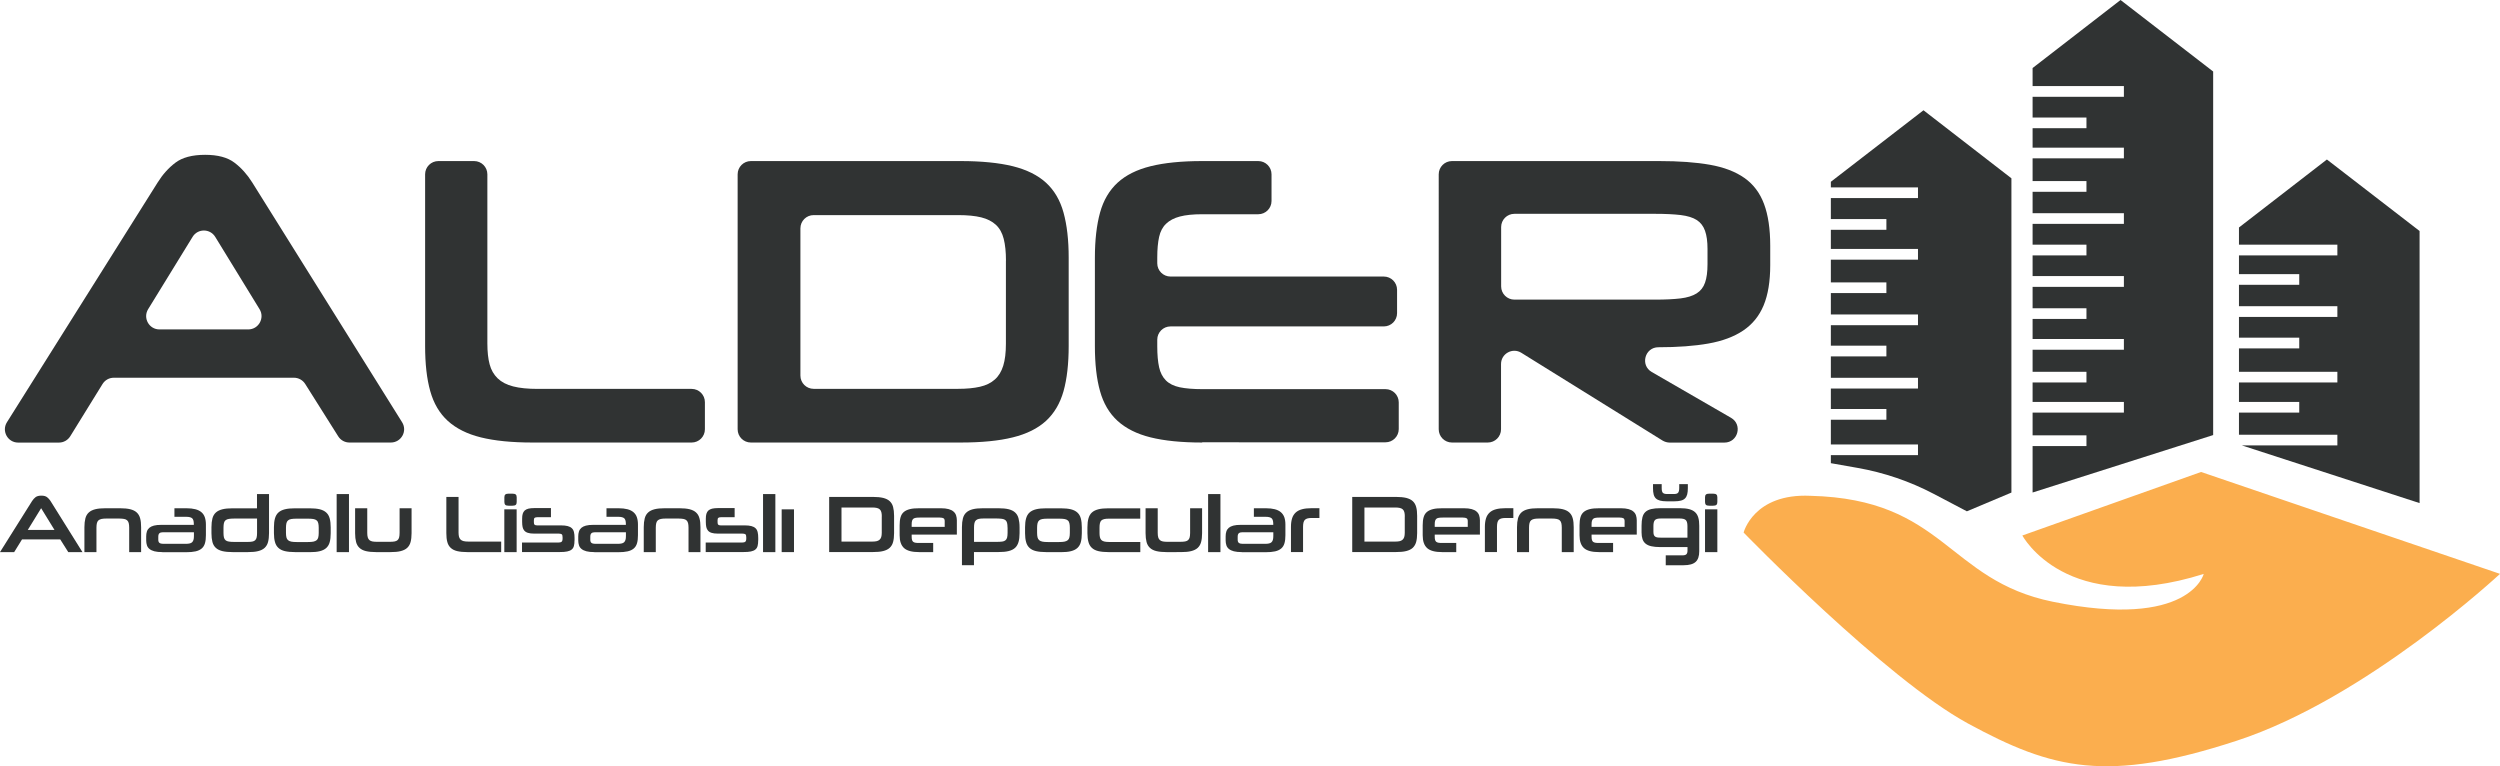 <?xml version="1.0" encoding="utf-8"?>
<!-- Generator: Adobe Illustrator 27.9.0, SVG Export Plug-In . SVG Version: 6.00 Build 0)  -->
<svg version="1.1" id="Layer_1" xmlns="http://www.w3.org/2000/svg" xmlns:xlink="http://www.w3.org/1999/xlink" x="0px" y="0px"
	 viewBox="0 0 432.12 132.44" style="enable-background:new 0 0 432.12 132.44;" xml:space="preserve">
<style type="text/css">
	.st0{fill:#303333;}
	.st1{fill:#FBAE4E;}
</style>
<g>
	<g>
		<path class="st0" d="M50.81,65.29H19.67c-0.8,0-1.53,0.41-1.95,1.09l-5.58,9.03c-0.42,0.68-1.16,1.09-1.95,1.09H3.14
			c-1.81,0-2.9-1.99-1.94-3.52l26.05-41.44c0.86-1.38,1.88-2.52,3.07-3.42c1.19-0.9,2.9-1.36,5.14-1.36c2.19,0,3.88,0.45,5.07,1.36
			c1.19,0.9,2.21,2.05,3.07,3.42L69.5,72.98c0.96,1.53-0.14,3.51-1.95,3.51H60.4c-0.79,0-1.52-0.4-1.94-1.07l-5.71-9.06
			C52.33,65.7,51.6,65.29,50.81,65.29z M27.56,56.94h15.35c1.79,0,2.89-1.97,1.96-3.49l-7.67-12.51c-0.9-1.46-3.02-1.46-3.91,0
			L25.6,53.45C24.67,54.98,25.77,56.94,27.56,56.94z"/>
		<path class="st0" d="M92.03,76.49c-3.57,0-6.54-0.3-8.92-0.89c-2.38-0.59-4.28-1.55-5.71-2.85c-1.43-1.31-2.44-3.02-3.03-5.14
			c-0.6-2.12-0.89-4.72-0.89-7.81V30.13c0-1.27,1.03-2.29,2.29-2.29h6.18c1.27,0,2.29,1.03,2.29,2.29v29.24
			c0,1.43,0.13,2.63,0.39,3.6c0.26,0.98,0.72,1.78,1.39,2.43c0.67,0.64,1.56,1.11,2.68,1.39c1.12,0.29,2.53,0.43,4.25,0.43h26.6
			c1.27,0,2.29,1.03,2.29,2.29v4.69c0,1.27-1.03,2.29-2.29,2.29H92.03z"/>
		<path class="st0" d="M127.5,74.2V30.13c0-1.27,1.03-2.29,2.29-2.29h36.24c3.61,0,6.62,0.3,9.03,0.89c2.4,0.6,4.32,1.55,5.74,2.85
			c1.43,1.31,2.44,3.03,3.03,5.17c0.59,2.14,0.89,4.73,0.89,7.78V59.8c0,3.09-0.3,5.7-0.89,7.81c-0.6,2.12-1.61,3.83-3.03,5.14
			c-1.43,1.31-3.34,2.26-5.74,2.85c-2.4,0.6-5.41,0.89-9.03,0.89h-36.24C128.52,76.49,127.5,75.47,127.5,74.2z M173.88,45.03
			c0-1.47-0.13-2.72-0.39-3.75c-0.26-1.02-0.71-1.83-1.36-2.43c-0.64-0.59-1.49-1.02-2.53-1.28c-1.05-0.26-2.38-0.39-4-0.39h-24.96
			c-1.27,0-2.29,1.03-2.29,2.29v25.45c0,1.27,1.03,2.29,2.29,2.29h24.96c1.47,0,2.74-0.12,3.78-0.36c1.05-0.24,1.9-0.65,2.57-1.25
			c0.67-0.59,1.15-1.39,1.46-2.39c0.31-1,0.46-2.26,0.46-3.78V45.03z"/>
		<path class="st0" d="M207.8,76.49c-3.57,0-6.54-0.3-8.92-0.89c-2.38-0.59-4.28-1.55-5.71-2.85c-1.43-1.31-2.44-3.02-3.03-5.14
			c-0.6-2.12-0.89-4.72-0.89-7.81V44.53c0-3.04,0.3-5.64,0.89-7.78c0.59-2.14,1.61-3.86,3.03-5.17c1.43-1.31,3.33-2.26,5.71-2.85
			c2.38-0.59,5.35-0.89,8.92-0.89h9.69c1.27,0,2.29,1.03,2.29,2.29v4.61c0,1.27-1.03,2.29-2.29,2.29h-9.69
			c-1.57,0-2.86,0.13-3.85,0.39c-1,0.26-1.8,0.68-2.39,1.25c-0.6,0.57-1,1.33-1.21,2.28c-0.21,0.95-0.32,2.14-0.32,3.57v0.99
			c0,1.27,1.03,2.29,2.29,2.29h36.87c1.27,0,2.29,1.03,2.29,2.29v4.04c0,1.27-1.03,2.29-2.29,2.29h-36.87
			c-1.27,0-2.29,1.03-2.29,2.29v1.13c0,1.48,0.11,2.69,0.32,3.64c0.21,0.95,0.61,1.71,1.18,2.28c0.57,0.57,1.37,0.96,2.39,1.18
			c1.02,0.21,2.32,0.32,3.89,0.32h31.67c1.27,0,2.29,1.03,2.29,2.29v4.61c0,1.27-1.03,2.29-2.29,2.29H207.8z"/>
		<path class="st0" d="M287.37,76.15l-24.41-15.17c-1.53-0.95-3.51,0.15-3.51,1.95V74.2c0,1.27-1.03,2.29-2.29,2.29h-6.19
			c-1.27,0-2.29-1.03-2.29-2.29V30.13c0-1.27,1.03-2.29,2.29-2.29h35.81c3.43,0,6.35,0.21,8.78,0.64c2.43,0.43,4.41,1.19,5.96,2.28
			c1.55,1.09,2.68,2.59,3.39,4.5c0.71,1.9,1.07,4.31,1.07,7.21v3.35c0,2.81-0.38,5.13-1.14,6.96c-0.76,1.83-1.94,3.28-3.53,4.35
			c-1.59,1.07-3.6,1.82-6.03,2.25c-2.43,0.43-5.31,0.64-8.63,0.64h0c-2.35,0-3.18,3.11-1.15,4.28l13.71,7.92
			c2.03,1.17,1.2,4.28-1.15,4.28h-9.48C288.16,76.49,287.74,76.37,287.37,76.15z M295.14,43.03c0-1.28-0.14-2.33-0.43-3.14
			c-0.29-0.81-0.76-1.43-1.43-1.86c-0.67-0.43-1.59-0.71-2.78-0.86c-1.19-0.14-2.67-0.21-4.42-0.21h-24.32
			c-1.27,0-2.29,1.03-2.29,2.29v10.25c0,1.27,1.03,2.29,2.29,2.29h24.32c1.76,0,3.22-0.07,4.39-0.21c1.16-0.14,2.09-0.43,2.78-0.86
			c0.69-0.43,1.18-1.05,1.46-1.86c0.29-0.81,0.43-1.88,0.43-3.21V43.03z"/>
	</g>
	<g>
		<path class="st0" d="M10.41,93.23h-6.6l-1.36,2.2H0l5.54-8.82c0.17-0.27,0.37-0.49,0.6-0.67c0.23-0.18,0.57-0.27,1.01-0.27
			c0.43,0,0.76,0.09,0.99,0.27c0.23,0.18,0.43,0.4,0.6,0.67l5.51,8.82H11.8L10.41,93.23z M4.8,91.6h4.62l-2.31-3.76L4.8,91.6z"/>
		<path class="st0" d="M22.33,95.43v-4.23c0-0.32-0.03-0.58-0.08-0.78c-0.05-0.2-0.14-0.36-0.27-0.48c-0.13-0.12-0.3-0.2-0.52-0.24
			s-0.5-0.07-0.83-0.07h-2.27c-0.33,0-0.6,0.02-0.82,0.07c-0.22,0.05-0.39,0.13-0.52,0.24c-0.13,0.12-0.22,0.28-0.27,0.48
			c-0.05,0.2-0.08,0.46-0.08,0.78v4.23h-2.08v-4.3c0-0.61,0.06-1.12,0.17-1.54s0.31-0.76,0.59-1.01c0.28-0.26,0.65-0.44,1.12-0.56
			c0.47-0.12,1.05-0.17,1.75-0.17h2.53c0.71,0,1.3,0.06,1.76,0.17c0.47,0.12,0.84,0.3,1.12,0.56c0.28,0.26,0.48,0.59,0.59,1.01
			c0.12,0.42,0.17,0.93,0.17,1.54v4.3H22.33z"/>
		<path class="st0" d="M28.05,95.43c-0.55,0-1-0.05-1.36-0.14c-0.35-0.09-0.64-0.23-0.85-0.4c-0.21-0.17-0.36-0.38-0.44-0.63
			s-0.13-0.53-0.13-0.83v-0.71c0-0.32,0.04-0.6,0.12-0.85c0.08-0.25,0.22-0.46,0.41-0.63c0.2-0.17,0.46-0.3,0.8-0.39
			c0.34-0.09,0.77-0.13,1.29-0.13h5.61v-0.17c0-0.48-0.1-0.81-0.29-0.97s-0.53-0.25-0.99-0.25h-2.07v-1.48h2.07
			c0.61,0,1.12,0.06,1.55,0.17s0.77,0.28,1.04,0.51s0.47,0.52,0.59,0.87s0.19,0.77,0.19,1.25v1.85c0,0.55-0.05,1.01-0.16,1.39
			s-0.29,0.68-0.56,0.91c-0.27,0.23-0.62,0.4-1.06,0.5c-0.44,0.1-1,0.15-1.67,0.15H28.05z M33.53,92h-5.39
			c-0.24,0-0.43,0.05-0.57,0.16c-0.14,0.11-0.21,0.31-0.21,0.61v0.52c0,0.27,0.07,0.46,0.22,0.56c0.15,0.1,0.36,0.15,0.63,0.15h3.92
			c0.24,0,0.45-0.02,0.63-0.06s0.32-0.1,0.43-0.2c0.11-0.1,0.2-0.24,0.25-0.41c0.06-0.18,0.08-0.41,0.08-0.69V92z"/>
		<path class="st0" d="M40.21,95.43c-0.71,0-1.3-0.06-1.77-0.17c-0.47-0.12-0.85-0.3-1.13-0.56s-0.48-0.59-0.59-1.01
			s-0.17-0.93-0.17-1.53v-1.02c0-0.61,0.06-1.12,0.17-1.54s0.31-0.76,0.59-1.01c0.28-0.26,0.66-0.44,1.13-0.56
			c0.47-0.12,1.06-0.17,1.77-0.17h4.21V85.4h2.08v6.76c0,0.61-0.06,1.12-0.17,1.53s-0.31,0.75-0.59,1.01s-0.65,0.44-1.12,0.56
			c-0.47,0.12-1.05,0.17-1.76,0.17H40.21z M38.63,92.1c0,0.34,0.03,0.61,0.08,0.81s0.15,0.36,0.29,0.48
			c0.14,0.11,0.33,0.19,0.57,0.22c0.24,0.04,0.54,0.06,0.92,0.06h2.32c0.33,0,0.59-0.02,0.8-0.06s0.38-0.12,0.5-0.24
			c0.12-0.12,0.21-0.28,0.25-0.48c0.05-0.2,0.07-0.46,0.07-0.78v-2.48h-3.96c-0.36,0-0.67,0.02-0.9,0.06
			c-0.24,0.04-0.43,0.11-0.57,0.22c-0.14,0.11-0.24,0.27-0.29,0.48s-0.08,0.48-0.08,0.81V92.1z"/>
		<path class="st0" d="M50.99,95.43c-0.7,0-1.28-0.06-1.75-0.17s-0.84-0.3-1.12-0.56c-0.28-0.26-0.48-0.59-0.59-1.01
			c-0.12-0.42-0.18-0.93-0.18-1.53v-1.02c0-0.61,0.06-1.12,0.18-1.54c0.12-0.42,0.31-0.76,0.59-1.01c0.28-0.26,0.65-0.44,1.12-0.56
			c0.47-0.12,1.05-0.17,1.75-0.17h2.53c0.71,0,1.3,0.06,1.76,0.17c0.47,0.12,0.84,0.31,1.12,0.57c0.28,0.26,0.48,0.6,0.59,1.02
			s0.17,0.93,0.17,1.54v1.01c0,0.61-0.06,1.12-0.17,1.53s-0.31,0.75-0.59,1.01s-0.65,0.44-1.12,0.56c-0.47,0.12-1.05,0.17-1.76,0.17
			H50.99z M55.09,91.21c0-0.32-0.03-0.58-0.08-0.78c-0.05-0.21-0.14-0.37-0.28-0.48c-0.14-0.12-0.32-0.2-0.57-0.24
			c-0.24-0.04-0.55-0.06-0.92-0.06h-1.97c-0.37,0-0.68,0.02-0.92,0.06c-0.24,0.04-0.42,0.12-0.56,0.24
			c-0.14,0.12-0.23,0.28-0.28,0.48c-0.05,0.21-0.08,0.47-0.08,0.78v0.9c0,0.32,0.03,0.58,0.08,0.78c0.05,0.2,0.14,0.36,0.28,0.48
			c0.14,0.12,0.32,0.2,0.56,0.25s0.54,0.07,0.92,0.07h1.97c0.37,0,0.68-0.02,0.92-0.07s0.43-0.13,0.57-0.25
			c0.14-0.12,0.23-0.27,0.28-0.48c0.05-0.2,0.08-0.46,0.08-0.78V91.21z"/>
		<path class="st0" d="M58.19,95.43V85.4h2.13v10.03H58.19z"/>
		<path class="st0" d="M65.01,95.43c-0.7,0-1.28-0.06-1.75-0.17s-0.84-0.3-1.12-0.56s-0.48-0.59-0.59-1.01s-0.17-0.93-0.17-1.53
			v-4.31h2.1v4.25c0,0.33,0.03,0.59,0.09,0.79c0.06,0.2,0.16,0.36,0.29,0.47c0.13,0.11,0.31,0.19,0.52,0.23
			c0.22,0.04,0.49,0.06,0.8,0.06h2.18c0.34,0,0.62-0.02,0.84-0.06c0.22-0.04,0.4-0.12,0.52-0.23c0.13-0.11,0.21-0.27,0.27-0.47
			c0.05-0.2,0.08-0.46,0.08-0.79v-4.25h2.07v4.31c0,0.61-0.06,1.12-0.17,1.53s-0.31,0.75-0.59,1.01s-0.66,0.44-1.13,0.56
			s-1.06,0.17-1.77,0.17H65.01z"/>
		<path class="st0" d="M80.78,95.43c-0.7,0-1.28-0.06-1.75-0.17s-0.84-0.3-1.12-0.56s-0.48-0.59-0.59-1.01
			c-0.12-0.42-0.17-0.93-0.17-1.53v-6.27h2.11v6.18c0,0.28,0.03,0.52,0.08,0.71c0.05,0.19,0.14,0.35,0.27,0.48
			c0.13,0.13,0.31,0.22,0.52,0.27c0.22,0.06,0.5,0.08,0.83,0.08h5.67v1.82H80.78z"/>
		<path class="st0" d="M87.89,87.41c-0.26,0-0.45-0.05-0.55-0.15s-0.16-0.27-0.16-0.49v-0.81c0-0.22,0.05-0.38,0.16-0.48
			c0.11-0.1,0.29-0.15,0.55-0.15h0.69c0.27,0,0.46,0.05,0.57,0.15c0.11,0.1,0.16,0.26,0.16,0.48v0.81c0,0.22-0.05,0.39-0.16,0.49
			c-0.11,0.1-0.3,0.15-0.57,0.15H87.89z M87.17,95.43v-7.39h2.13v7.39H87.17z"/>
		<path class="st0" d="M99.3,93.42c0,0.37-0.03,0.69-0.1,0.94c-0.06,0.26-0.19,0.46-0.38,0.62c-0.19,0.16-0.45,0.27-0.78,0.34
			c-0.33,0.07-0.76,0.1-1.29,0.1h-6.52v-1.64h6.25c0.28,0,0.48-0.05,0.59-0.14c0.11-0.09,0.17-0.27,0.17-0.53v-0.25
			c0-0.28-0.05-0.46-0.16-0.52c-0.11-0.07-0.29-0.11-0.54-0.11h-4.25c-0.43,0-0.78-0.04-1.04-0.13c-0.27-0.08-0.47-0.21-0.62-0.38
			s-0.25-0.38-0.3-0.62s-0.08-0.54-0.08-0.88v-0.57c0-0.33,0.03-0.61,0.1-0.84c0.07-0.23,0.18-0.42,0.34-0.57
			c0.16-0.14,0.37-0.25,0.64-0.32c0.27-0.06,0.61-0.1,1.02-0.1h2.88v1.58h-2.38c-0.21,0-0.35,0.04-0.44,0.11
			c-0.09,0.07-0.13,0.21-0.13,0.41v0.35c0,0.21,0.04,0.36,0.13,0.43c0.08,0.07,0.22,0.11,0.41,0.11h4.11c0.49,0,0.88,0.04,1.19,0.12
			c0.31,0.08,0.55,0.21,0.73,0.38s0.3,0.4,0.36,0.67c0.07,0.28,0.1,0.61,0.1,1.01V93.42z"/>
		<path class="st0" d="M102.73,95.43c-0.55,0-1-0.05-1.36-0.14c-0.35-0.09-0.64-0.23-0.85-0.4c-0.21-0.17-0.36-0.38-0.44-0.63
			s-0.13-0.53-0.13-0.83v-0.71c0-0.32,0.04-0.6,0.12-0.85c0.08-0.25,0.22-0.46,0.41-0.63c0.2-0.17,0.46-0.3,0.8-0.39
			c0.34-0.09,0.77-0.13,1.29-0.13h5.61v-0.17c0-0.48-0.1-0.81-0.29-0.97s-0.53-0.25-0.99-0.25h-2.07v-1.48h2.07
			c0.61,0,1.12,0.06,1.55,0.17s0.77,0.28,1.04,0.51s0.47,0.52,0.59,0.87s0.19,0.77,0.19,1.25v1.85c0,0.55-0.05,1.01-0.16,1.39
			s-0.29,0.68-0.56,0.91c-0.27,0.23-0.62,0.4-1.06,0.5c-0.44,0.1-1,0.15-1.67,0.15H102.73z M108.2,92h-5.39
			c-0.24,0-0.43,0.05-0.57,0.16c-0.14,0.11-0.21,0.31-0.21,0.61v0.52c0,0.27,0.07,0.46,0.22,0.56c0.15,0.1,0.36,0.15,0.63,0.15h3.92
			c0.24,0,0.45-0.02,0.63-0.06s0.32-0.1,0.43-0.2c0.11-0.1,0.2-0.24,0.25-0.41c0.06-0.18,0.08-0.41,0.08-0.69V92z"/>
		<path class="st0" d="M119.01,95.43v-4.23c0-0.32-0.03-0.58-0.08-0.78c-0.05-0.2-0.14-0.36-0.27-0.48c-0.13-0.12-0.3-0.2-0.52-0.24
			s-0.5-0.07-0.83-0.07h-2.27c-0.33,0-0.6,0.02-0.82,0.07c-0.22,0.05-0.39,0.13-0.52,0.24c-0.13,0.12-0.22,0.28-0.27,0.48
			c-0.05,0.2-0.08,0.46-0.08,0.78v4.23h-2.08v-4.3c0-0.61,0.06-1.12,0.17-1.54s0.31-0.76,0.59-1.01c0.28-0.26,0.65-0.44,1.12-0.56
			c0.47-0.12,1.05-0.17,1.75-0.17h2.53c0.71,0,1.3,0.06,1.76,0.17c0.47,0.12,0.84,0.3,1.12,0.56c0.28,0.26,0.48,0.59,0.59,1.01
			c0.12,0.42,0.17,0.93,0.17,1.54v4.3H119.01z"/>
		<path class="st0" d="M131.05,93.42c0,0.37-0.03,0.69-0.1,0.94c-0.06,0.26-0.19,0.46-0.38,0.62c-0.19,0.16-0.45,0.27-0.78,0.34
			c-0.33,0.07-0.76,0.1-1.29,0.1h-6.52v-1.64h6.25c0.28,0,0.48-0.05,0.59-0.14c0.11-0.09,0.17-0.27,0.17-0.53v-0.25
			c0-0.28-0.05-0.46-0.16-0.52c-0.11-0.07-0.29-0.11-0.54-0.11h-4.25c-0.43,0-0.78-0.04-1.04-0.13c-0.27-0.08-0.47-0.21-0.62-0.38
			s-0.25-0.38-0.3-0.62s-0.08-0.54-0.08-0.88v-0.57c0-0.33,0.03-0.61,0.1-0.84c0.07-0.23,0.18-0.42,0.34-0.57
			c0.16-0.14,0.37-0.25,0.64-0.32c0.27-0.06,0.61-0.1,1.02-0.1h2.88v1.58h-2.38c-0.21,0-0.35,0.04-0.44,0.11
			c-0.09,0.07-0.13,0.21-0.13,0.41v0.35c0,0.21,0.04,0.36,0.13,0.43c0.08,0.07,0.22,0.11,0.41,0.11h4.11c0.49,0,0.88,0.04,1.19,0.12
			c0.31,0.08,0.55,0.21,0.73,0.38s0.3,0.4,0.36,0.67c0.07,0.28,0.1,0.61,0.1,1.01V93.42z"/>
		<path class="st0" d="M131.89,95.43V85.4h2.13v10.03H131.89z"/>
		<path class="st0" d="M135.11,95.43v-7.39h2.13v7.39H135.11z"/>
		<path class="st0" d="M143.32,95.43v-9.54h7.56c0.71,0,1.3,0.06,1.77,0.17c0.47,0.12,0.85,0.3,1.13,0.56
			c0.28,0.26,0.48,0.59,0.59,1.01s0.17,0.93,0.17,1.53v2.99c0,0.61-0.06,1.12-0.17,1.53s-0.31,0.75-0.59,1.01s-0.66,0.44-1.13,0.56
			s-1.06,0.17-1.77,0.17H143.32z M152.42,89.26c0-0.29-0.03-0.53-0.08-0.73s-0.14-0.36-0.27-0.48c-0.13-0.12-0.29-0.2-0.5-0.25
			c-0.21-0.05-0.47-0.08-0.78-0.08h-5.34v5.89h5.34c0.29,0,0.54-0.02,0.74-0.07s0.37-0.13,0.5-0.25c0.13-0.12,0.23-0.27,0.29-0.47
			s0.09-0.44,0.09-0.74V89.26z"/>
		<path class="st0" d="M157.58,92.41v0.35c0,0.23,0.02,0.42,0.06,0.56c0.04,0.14,0.1,0.25,0.2,0.33c0.1,0.08,0.23,0.13,0.39,0.16
			c0.16,0.03,0.37,0.04,0.61,0.04h2.46v1.58h-2.46c-1.2,0-2.06-0.23-2.57-0.69c-0.51-0.46-0.77-1.19-0.77-2.2V90.8
			c0-0.55,0.05-1.01,0.16-1.39c0.11-0.38,0.29-0.68,0.56-0.91c0.27-0.23,0.62-0.39,1.06-0.5s0.99-0.15,1.67-0.15h3.67
			c0.54,0,0.99,0.05,1.35,0.15c0.36,0.1,0.64,0.24,0.85,0.43c0.21,0.18,0.36,0.4,0.44,0.66s0.13,0.53,0.13,0.83v2.49H157.58z
			 M163.29,90.09c0-0.25-0.06-0.42-0.19-0.5s-0.35-0.13-0.66-0.13h-3.47c-0.26,0-0.48,0.01-0.66,0.04s-0.32,0.08-0.43,0.16
			c-0.11,0.08-0.18,0.21-0.23,0.36c-0.05,0.16-0.07,0.37-0.07,0.64v0.41h5.71V90.09z"/>
		<path class="st0" d="M172.58,87.85c0.71,0,1.3,0.06,1.76,0.17c0.47,0.12,0.84,0.3,1.12,0.56c0.28,0.26,0.48,0.59,0.59,1.01
			s0.18,0.93,0.18,1.54v1.02c0,0.61-0.06,1.12-0.18,1.53s-0.31,0.75-0.59,1.01c-0.28,0.26-0.65,0.44-1.12,0.56
			c-0.47,0.12-1.05,0.17-1.76,0.17h-4.23v2.27h-2.08v-6.56c0-0.61,0.06-1.12,0.17-1.54s0.31-0.76,0.59-1.01
			c0.28-0.26,0.65-0.44,1.12-0.56c0.47-0.12,1.05-0.17,1.76-0.17H172.58z M174.15,91.19c0-0.33-0.03-0.61-0.08-0.81
			c-0.05-0.21-0.15-0.36-0.29-0.48c-0.14-0.11-0.33-0.19-0.57-0.22s-0.54-0.06-0.9-0.06h-2.32c-0.33,0-0.6,0.02-0.81,0.07
			c-0.21,0.05-0.38,0.13-0.5,0.25c-0.12,0.12-0.21,0.28-0.25,0.48c-0.05,0.2-0.07,0.46-0.07,0.76v2.48h3.97
			c0.36,0,0.66-0.02,0.9-0.05c0.23-0.03,0.42-0.1,0.56-0.22c0.14-0.11,0.24-0.27,0.29-0.48s0.08-0.48,0.08-0.83V91.19z"/>
		<path class="st0" d="M180.82,95.43c-0.7,0-1.28-0.06-1.75-0.17s-0.84-0.3-1.12-0.56c-0.28-0.26-0.48-0.59-0.59-1.01
			c-0.12-0.42-0.18-0.93-0.18-1.53v-1.02c0-0.61,0.06-1.12,0.18-1.54c0.12-0.42,0.31-0.76,0.59-1.01c0.28-0.26,0.65-0.44,1.12-0.56
			c0.47-0.12,1.05-0.17,1.75-0.17h2.53c0.71,0,1.3,0.06,1.76,0.17c0.47,0.12,0.84,0.31,1.12,0.57c0.28,0.26,0.48,0.6,0.59,1.02
			s0.17,0.93,0.17,1.54v1.01c0,0.61-0.06,1.12-0.17,1.53s-0.31,0.75-0.59,1.01s-0.65,0.44-1.12,0.56c-0.47,0.12-1.05,0.17-1.76,0.17
			H180.82z M184.92,91.21c0-0.32-0.03-0.58-0.08-0.78c-0.05-0.21-0.14-0.37-0.28-0.48c-0.14-0.12-0.32-0.2-0.57-0.24
			c-0.24-0.04-0.55-0.06-0.92-0.06h-1.97c-0.37,0-0.68,0.02-0.92,0.06c-0.24,0.04-0.42,0.12-0.56,0.24
			c-0.14,0.12-0.23,0.28-0.28,0.48c-0.05,0.21-0.08,0.47-0.08,0.78v0.9c0,0.32,0.03,0.58,0.08,0.78c0.05,0.2,0.14,0.36,0.28,0.48
			c0.14,0.12,0.32,0.2,0.56,0.25s0.54,0.07,0.92,0.07h1.97c0.37,0,0.68-0.02,0.92-0.07s0.43-0.13,0.57-0.25
			c0.14-0.12,0.23-0.27,0.28-0.48c0.05-0.2,0.08-0.46,0.08-0.78V91.21z"/>
		<path class="st0" d="M191.6,95.43c-0.7,0-1.28-0.06-1.75-0.17s-0.84-0.3-1.12-0.56c-0.28-0.26-0.48-0.59-0.59-1.01
			c-0.12-0.42-0.18-0.93-0.18-1.53v-1.02c0-0.61,0.06-1.12,0.18-1.54c0.12-0.42,0.31-0.76,0.59-1.01c0.28-0.26,0.65-0.44,1.12-0.56
			c0.47-0.12,1.05-0.17,1.75-0.17h5.49v1.79h-5.42c-0.33,0-0.59,0.02-0.8,0.07s-0.38,0.13-0.5,0.24c-0.12,0.12-0.21,0.28-0.25,0.48
			c-0.05,0.21-0.07,0.46-0.07,0.77v0.9c0,0.3,0.02,0.55,0.07,0.75c0.05,0.2,0.13,0.36,0.25,0.48s0.29,0.21,0.5,0.26
			c0.21,0.05,0.48,0.08,0.8,0.08h5.43v1.76H191.6z"/>
		<path class="st0" d="M201.64,95.43c-0.7,0-1.28-0.06-1.75-0.17s-0.84-0.3-1.12-0.56s-0.48-0.59-0.59-1.01s-0.17-0.93-0.17-1.53
			v-4.31h2.1v4.25c0,0.33,0.03,0.59,0.09,0.79c0.06,0.2,0.16,0.36,0.29,0.47c0.13,0.11,0.31,0.19,0.52,0.23
			c0.22,0.04,0.49,0.06,0.8,0.06H204c0.34,0,0.62-0.02,0.84-0.06c0.22-0.04,0.4-0.12,0.52-0.23c0.13-0.11,0.21-0.27,0.27-0.47
			c0.05-0.2,0.08-0.46,0.08-0.79v-4.25h2.07v4.31c0,0.61-0.06,1.12-0.17,1.53s-0.31,0.75-0.59,1.01s-0.66,0.44-1.13,0.56
			s-1.06,0.17-1.77,0.17H201.64z"/>
		<path class="st0" d="M208.82,95.43V85.4h2.13v10.03H208.82z"/>
		<path class="st0" d="M214.63,95.43c-0.55,0-1-0.05-1.36-0.14c-0.35-0.09-0.64-0.23-0.85-0.4c-0.21-0.17-0.36-0.38-0.44-0.63
			s-0.13-0.53-0.13-0.83v-0.71c0-0.32,0.04-0.6,0.12-0.85c0.08-0.25,0.22-0.46,0.41-0.63c0.2-0.17,0.46-0.3,0.8-0.39
			c0.34-0.09,0.77-0.13,1.29-0.13h5.61v-0.17c0-0.48-0.1-0.81-0.29-0.97c-0.2-0.16-0.53-0.25-0.99-0.25h-2.07v-1.48h2.07
			c0.61,0,1.12,0.06,1.55,0.17c0.42,0.11,0.77,0.28,1.04,0.51c0.27,0.23,0.47,0.52,0.6,0.87c0.12,0.35,0.19,0.77,0.19,1.25v1.85
			c0,0.55-0.05,1.01-0.16,1.39s-0.29,0.68-0.56,0.91c-0.27,0.23-0.62,0.4-1.06,0.5c-0.44,0.1-1,0.15-1.67,0.15H214.63z M220.1,92
			h-5.39c-0.24,0-0.43,0.05-0.57,0.16c-0.14,0.11-0.21,0.31-0.21,0.61v0.52c0,0.27,0.07,0.46,0.22,0.56
			c0.15,0.1,0.36,0.15,0.63,0.15h3.92c0.24,0,0.45-0.02,0.63-0.06s0.32-0.1,0.43-0.2c0.11-0.1,0.2-0.24,0.25-0.41
			c0.06-0.18,0.08-0.41,0.08-0.69V92z"/>
		<path class="st0" d="M223.14,95.43v-4.39c0-0.57,0.07-1.05,0.2-1.46s0.34-0.73,0.62-0.99c0.28-0.26,0.65-0.45,1.1-0.57
			c0.45-0.12,0.99-0.18,1.64-0.18h1.36v1.69h-1.3c-0.29,0-0.53,0.02-0.73,0.07c-0.2,0.05-0.35,0.13-0.47,0.24
			c-0.12,0.11-0.2,0.27-0.25,0.46c-0.05,0.2-0.08,0.44-0.08,0.74v4.38H223.14z"/>
		<path class="st0" d="M233.73,95.43v-9.54h7.56c0.71,0,1.3,0.06,1.77,0.17c0.47,0.12,0.85,0.3,1.13,0.56
			c0.28,0.26,0.48,0.59,0.59,1.01c0.12,0.42,0.17,0.93,0.17,1.53v2.99c0,0.61-0.06,1.12-0.17,1.53c-0.12,0.42-0.32,0.75-0.59,1.01
			c-0.28,0.26-0.66,0.44-1.13,0.56s-1.06,0.17-1.77,0.17H233.73z M242.82,89.26c0-0.29-0.03-0.53-0.08-0.73
			c-0.05-0.2-0.14-0.36-0.27-0.48c-0.13-0.12-0.29-0.2-0.5-0.25c-0.21-0.05-0.47-0.08-0.78-0.08h-5.35v5.89h5.35
			c0.29,0,0.54-0.02,0.74-0.07s0.37-0.13,0.5-0.25c0.13-0.12,0.23-0.27,0.29-0.47c0.06-0.2,0.09-0.44,0.09-0.74V89.26z"/>
		<path class="st0" d="M247.99,92.41v0.35c0,0.23,0.02,0.42,0.06,0.56c0.04,0.14,0.1,0.25,0.2,0.33c0.1,0.08,0.23,0.13,0.39,0.16
			s0.37,0.04,0.61,0.04h2.46v1.58h-2.46c-1.2,0-2.06-0.23-2.57-0.69c-0.51-0.46-0.77-1.19-0.77-2.2V90.8c0-0.55,0.05-1.01,0.16-1.39
			c0.11-0.38,0.29-0.68,0.56-0.91c0.27-0.23,0.62-0.39,1.06-0.5s0.99-0.15,1.67-0.15h3.67c0.54,0,0.99,0.05,1.35,0.15
			s0.64,0.24,0.85,0.43c0.21,0.18,0.36,0.4,0.44,0.66s0.13,0.53,0.13,0.83v2.49H247.99z M253.7,90.09c0-0.25-0.06-0.42-0.19-0.5
			s-0.35-0.13-0.66-0.13h-3.47c-0.26,0-0.48,0.01-0.66,0.04c-0.18,0.02-0.32,0.08-0.43,0.16c-0.11,0.08-0.18,0.21-0.23,0.36
			s-0.07,0.37-0.07,0.64v0.41h5.71V90.09z"/>
		<path class="st0" d="M256.66,95.43v-4.39c0-0.57,0.07-1.05,0.2-1.46s0.34-0.73,0.62-0.99c0.28-0.26,0.65-0.45,1.1-0.57
			c0.45-0.12,0.99-0.18,1.64-0.18h1.36v1.69h-1.3c-0.29,0-0.53,0.02-0.73,0.07c-0.2,0.05-0.35,0.13-0.47,0.24
			c-0.12,0.11-0.2,0.27-0.25,0.46c-0.05,0.2-0.08,0.44-0.08,0.74v4.38H256.66z"/>
		<path class="st0" d="M269.95,95.43v-4.23c0-0.32-0.03-0.58-0.08-0.78c-0.05-0.2-0.14-0.36-0.27-0.48c-0.13-0.12-0.3-0.2-0.52-0.24
			c-0.22-0.05-0.5-0.07-0.83-0.07h-2.27c-0.33,0-0.6,0.02-0.82,0.07c-0.22,0.05-0.39,0.13-0.52,0.24c-0.13,0.12-0.22,0.28-0.27,0.48
			c-0.05,0.2-0.08,0.46-0.08,0.78v4.23h-2.08v-4.3c0-0.61,0.06-1.12,0.17-1.54c0.12-0.42,0.32-0.76,0.59-1.01
			c0.28-0.26,0.65-0.44,1.12-0.56c0.47-0.12,1.05-0.17,1.75-0.17h2.53c0.71,0,1.3,0.06,1.76,0.17c0.47,0.12,0.84,0.3,1.12,0.56
			c0.28,0.26,0.48,0.59,0.59,1.01c0.12,0.42,0.17,0.93,0.17,1.54v4.3H269.95z"/>
		<path class="st0" d="M275.1,92.41v0.35c0,0.23,0.02,0.42,0.06,0.56c0.04,0.14,0.1,0.25,0.2,0.33c0.1,0.08,0.23,0.13,0.39,0.16
			s0.37,0.04,0.61,0.04h2.46v1.58h-2.46c-1.2,0-2.06-0.23-2.57-0.69c-0.51-0.46-0.77-1.19-0.77-2.2V90.8c0-0.55,0.05-1.01,0.16-1.39
			c0.11-0.38,0.29-0.68,0.56-0.91c0.27-0.23,0.62-0.39,1.06-0.5s0.99-0.15,1.67-0.15h3.67c0.54,0,0.99,0.05,1.35,0.15
			s0.64,0.24,0.85,0.43c0.21,0.18,0.36,0.4,0.44,0.66s0.13,0.53,0.13,0.83v2.49H275.1z M280.81,90.09c0-0.25-0.06-0.42-0.19-0.5
			s-0.35-0.13-0.66-0.13h-3.47c-0.26,0-0.48,0.01-0.66,0.04c-0.18,0.02-0.32,0.08-0.43,0.16c-0.11,0.08-0.18,0.21-0.23,0.36
			s-0.07,0.37-0.07,0.64v0.41h5.71V90.09z"/>
		<path class="st0" d="M287.92,97.7v-1.71h2.9c0.31,0,0.53-0.06,0.66-0.18s0.2-0.33,0.2-0.63v-0.62h-4.76
			c-0.58,0-1.07-0.05-1.48-0.14c-0.41-0.09-0.74-0.24-0.99-0.44c-0.25-0.2-0.43-0.46-0.54-0.78c-0.11-0.32-0.17-0.71-0.17-1.17
			v-1.16c0-0.58,0.05-1.06,0.15-1.45s0.27-0.7,0.52-0.93s0.58-0.4,1.01-0.5c0.42-0.1,0.96-0.15,1.6-0.15h3.39
			c0.62,0,1.15,0.06,1.57,0.17s0.76,0.29,1.02,0.53c0.26,0.24,0.44,0.56,0.55,0.94c0.11,0.38,0.16,0.84,0.16,1.39v4.42
			c0,0.85-0.21,1.46-0.63,1.84s-1.11,0.57-2.06,0.57H287.92z M290.24,83.68h1.5v0.71c0,0.42-0.04,0.77-0.11,1.06
			c-0.08,0.29-0.2,0.52-0.38,0.7c-0.18,0.18-0.42,0.31-0.72,0.38c-0.3,0.08-0.67,0.12-1.12,0.12h-1.34c-0.45,0-0.82-0.04-1.13-0.12
			c-0.3-0.08-0.55-0.21-0.73-0.38c-0.18-0.18-0.31-0.41-0.38-0.7c-0.08-0.29-0.11-0.64-0.11-1.06v-0.71h1.5v0.66
			c0,0.41,0.06,0.69,0.19,0.83s0.37,0.22,0.72,0.22h1.23c0.35,0,0.59-0.08,0.71-0.24c0.12-0.16,0.18-0.43,0.18-0.81V83.68z
			 M291.67,90.91c0-0.5-0.1-0.84-0.29-1.02s-0.55-0.27-1.06-0.27h-3.27c-0.49,0-0.82,0.09-0.99,0.27c-0.18,0.18-0.27,0.52-0.27,1.03
			v0.99c0,0.21,0.02,0.37,0.06,0.5c0.04,0.13,0.11,0.24,0.21,0.32s0.23,0.13,0.38,0.16c0.16,0.03,0.36,0.04,0.6,0.04h4.63V90.91z"/>
		<path class="st0" d="M295.42,87.41c-0.26,0-0.45-0.05-0.55-0.15s-0.16-0.27-0.16-0.49v-0.81c0-0.22,0.05-0.38,0.16-0.48
			c0.11-0.1,0.29-0.15,0.55-0.15h0.69c0.27,0,0.46,0.05,0.57,0.15c0.11,0.1,0.16,0.26,0.16,0.48v0.81c0,0.22-0.05,0.39-0.16,0.49
			c-0.11,0.1-0.3,0.15-0.57,0.15H295.42z M294.71,95.43v-7.39h2.13v7.39H294.71z"/>
	</g>
</g>
<g>
	<path class="st1" d="M432.12,99.19l-51.67-17.61l-30.89,10.98c0,0,7.55,14.19,31.35,6.64c0,0-2.38,9.63-26.09,4.81
		c-18.27-3.72-18.69-17.74-41.88-18.31c-9.84-0.46-11.56,6.35-11.56,6.35s24.46,25.22,38.79,33.01c14.63,7.95,24.03,10.3,46.45,2.97
		C409.05,120.71,432.12,99.19,432.12,99.19z"/>
	<polygon class="st0" points="387,75.14 387,71.32 397.42,71.32 397.42,69.47 387,69.47 387,66.11 404.01,66.11 404.01,64.26 
		387,64.26 387,60.22 397.42,60.22 397.42,58.37 387,58.37 387,54.78 404.01,54.78 404.01,52.93 387,52.93 387,49.23 397.42,49.23 
		397.42,47.38 387,47.38 387,44.14 404.01,44.14 404.01,42.29 387,42.29 387,39.32 402.2,27.57 418.22,39.93 418.22,86.96 
		387.51,76.99 404.01,76.99 404.01,75.14 	"/>
	<polygon class="st0" points="351.33,75.25 351.33,71.32 367.11,71.32 367.11,69.47 351.33,69.47 351.33,66.11 360.64,66.11 
		360.64,64.26 351.33,64.26 351.33,60.45 367.11,60.45 367.11,58.6 351.33,58.6 351.33,55.13 360.64,55.13 360.64,53.28 
		351.33,53.28 351.33,49.58 367.11,49.58 367.11,47.72 351.33,47.72 351.33,44.14 360.64,44.14 360.64,42.29 351.33,42.29 
		351.33,38.7 367.11,38.7 367.11,36.85 351.33,36.85 351.33,33.15 360.64,33.15 360.64,31.3 351.33,31.3 351.33,27.37 367.11,27.37 
		367.11,25.52 351.33,25.52 351.33,22.16 360.64,22.16 360.64,20.31 351.33,20.31 351.33,16.73 367.11,16.73 367.11,14.88 
		351.33,14.88 351.33,11.76 366.53,0 382.54,12.36 382.54,75.2 351.33,85.13 351.33,77.1 360.64,77.1 360.64,75.25 	"/>
	<path class="st0" d="M316.46,76.83v-4.28h9.6v-1.85h-9.6v-3.54h15.06V65.3h-15.06v-3.7h9.6v-1.85h-9.6v-3.54h15.06v-1.85h-15.06
		v-3.7h9.6v-1.85h-9.6v-3.93h15.06v-1.85h-15.06v-3.31h9.6v-1.85h-9.6v-3.63h15.06v-1.85h-15.06v-0.97l16.01-12.36l15.2,11.76v54.32
		l-7.7,3.24l-5.7-3c-4.15-2.18-8.61-3.7-13.22-4.51l-4.59-0.81v-1.39h15.06v-1.85H316.46z"/>
</g>
</svg>
